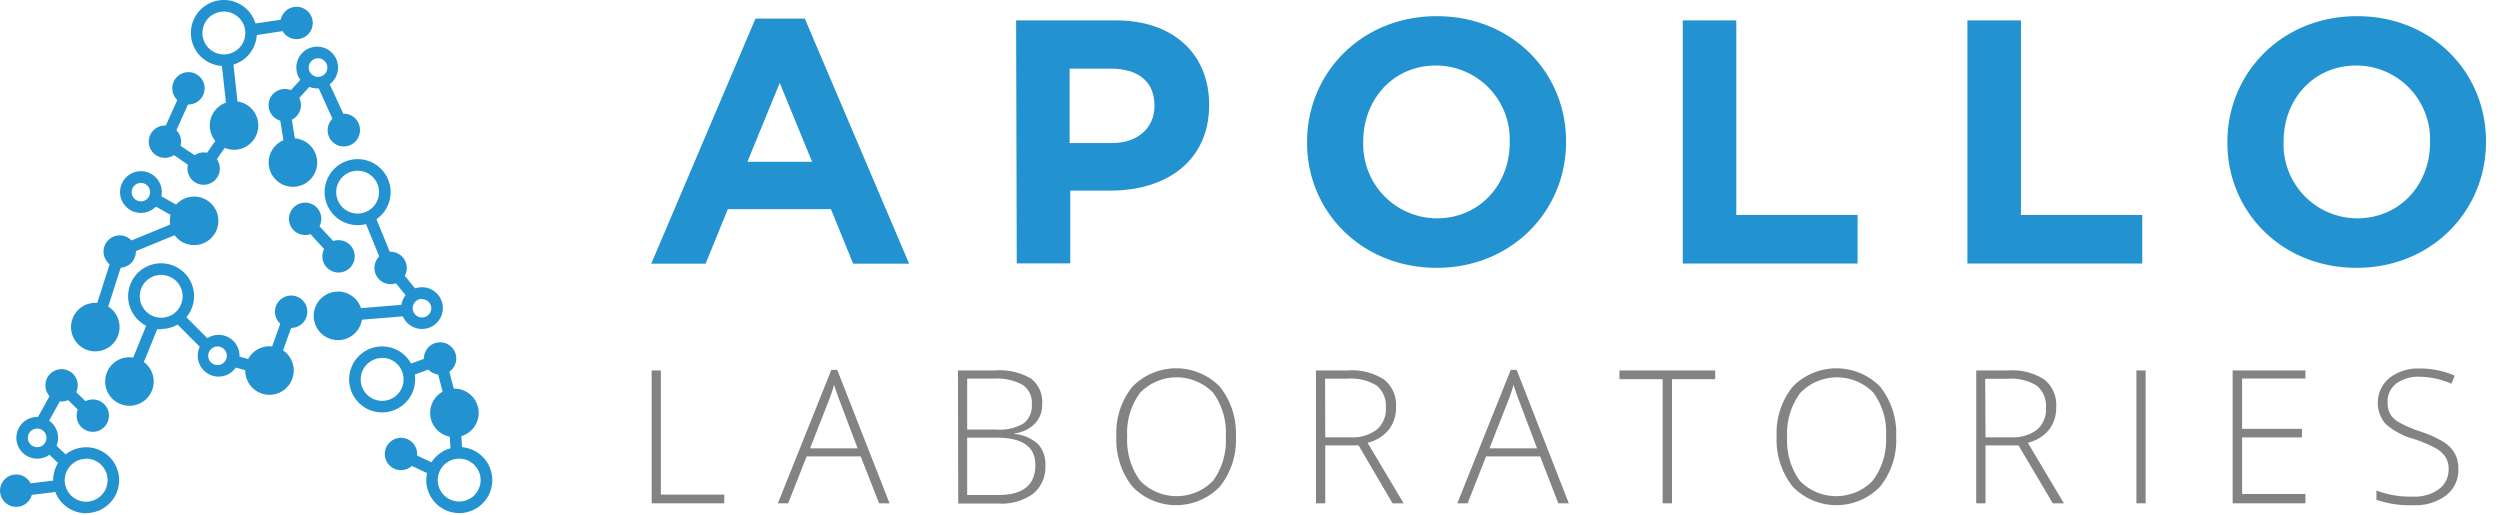 <svg xmlns="http://www.w3.org/2000/svg" xmlns:xlink="http://www.w3.org/1999/xlink" width="315.34" height="65" viewBox="0 0 315.34 65"><defs><symbol id="Logo" data-name="Logo" viewBox="0 0 307.81 63.45"><path d="M31.94,15.52a3,3,0,1,1-3-3A3,3,0,0,1,31.94,15.52Zm4.28,1.58a3,3,0,1,0,3,3A3,3,0,0,0,36.22,17.1ZM36.67.84a2,2,0,1,0,2,2A2,2,0,0,0,36.67.84ZM35.21,11a2,2,0,1,0,2,2A2,2,0,0,0,35.21,11Zm7.3,3.11a2,2,0,1,0,2,2A2,2,0,0,0,42.51,14.06ZM20.39,15.52a2,2,0,1,0,2,2A2,2,0,0,0,20.39,15.52Zm4.79,3.33a2,2,0,1,0,2,2A2,2,0,0,0,25.18,18.85ZM23.3,8.92a2,2,0,1,0,2,2A2,2,0,0,0,23.3,8.92ZM14.8,29.11a2,2,0,1,0,2,2A2,2,0,0,0,14.8,29.11ZM11.47,49.4a2,2,0,1,0,2,2A2,2,0,0,0,11.47,49.4ZM7.61,45.65a2,2,0,1,0,2,2A2,2,0,0,0,7.61,45.65ZM2,58.68a2,2,0,1,0,2,2A2,2,0,0,0,2,58.68Zm47.58-4.54a2,2,0,1,0,2,2A2,2,0,0,0,49.61,54.14Zm4.84-11.81a2,2,0,1,0,2,2A2,2,0,0,0,54.45,42.33ZM48.3,31.14a2,2,0,1,0,2,2A2,2,0,0,0,48.3,31.14ZM41.86,29.7a2,2,0,1,0,2,2A2,2,0,0,0,41.86,29.7ZM36,36.55a2,2,0,1,0,2,2A2,2,0,0,0,36,36.55Zm1.73-11.49a2,2,0,1,0,2,2A2,2,0,0,0,37.68,25.06Zm4.06,11a3,3,0,1,0,3,3.05A3,3,0,0,0,41.74,36.05Zm14.4,12a3,3,0,1,0,3,3A3,3,0,0,0,56.14,48.06ZM33.32,42.82a3,3,0,1,0,3,3A3,3,0,0,0,33.32,42.82ZM16,44.18a3,3,0,1,0,3,3A3,3,0,0,0,16,44.18Zm-4.22-6.73a3,3,0,1,0,3,3A3,3,0,0,0,11.76,37.45ZM24,24.31a3,3,0,1,0,3,3A3,3,0,0,0,24,24.31Z" fill="#2392d0"/><path d="M55.76,56.22l-.34-5.07,1.43-.1.34,5.07ZM54,57.47,49.8,55.52l-.6,1.3,4.16,1.94Zm2.86-6.55-1.77-6.74-1.38.36,1.77,6.74ZM54.7,45.07l-.5-1.35-4,1.47.5,1.34Zm-4.3-6-.12-1.43-8.71.71.11,1.43Zm1.25-3-2.8-3.44-1.11.9,2.79,3.44Zm-9.26-5L38.2,26.6l-1.05,1,4.19,4.57Zm6.48,1.72-2.59-6.34L45,27.09l2.6,6.34ZM33.51,45.17,29,43.93l-.38,1.38,4.54,1.24Zm-7.4-2.86-3.57-3.59-1,1,3.58,3.59Zm-6.43-2.2-1.32-.54-3,7.38,1.32.55ZM7.44,60.76l-.18-1.42L1.94,60l.17,1.42Zm1.15-4.11-2-1.9-1,1,2,1.9Zm-.35-8.57L7,47.39,4.49,51.94l1.25.69Zm3.67,2.84-3.8-3.7-1,1,3.81,3.69Zm3.57-19.56-1.36-.45-3,9.36,1.36.45ZM24.23,28l-.54-1.32-9.16,3.76.55,1.32Zm.08-1.29L19.44,24l-.71,1.25,4.88,2.73ZM24,11.24l-1.31-.58L19.7,17.3l1.31.58Zm1.64,9L20.76,17,20,18.14l4.82,3.33Zm3.9-4.46L28.31,15l-3.79,5.45,1.18.82Zm.12-.48-.87-8-1.43.15.88,8Zm13.55.4L40.49,9.83l-1.31.59,2.67,5.92Zm-4.51-5.44-1-1-3,3.27,1,1ZM36.93,20,35.79,13l-1.41.23,1.14,7.06ZM36.77,3.57l-.2-1.41L30.92,3l.21,1.42Zm-.15,35.25-1.35-.49-2.62,7.29L34,46.1Z" fill="#2392d0"/><path d="M27.68,8.16a4.08,4.08,0,1,1,4.08-4.08A4.08,4.08,0,0,1,27.68,8.16Zm0-6.73a2.65,2.65,0,1,0,2.65,2.65A2.65,2.65,0,0,0,27.68,1.43ZM47.25,51a4.08,4.08,0,1,1,4.08-4.08A4.08,4.08,0,0,1,47.25,51Zm0-6.73A2.65,2.65,0,1,0,49.9,46.9,2.65,2.65,0,0,0,47.25,44.25Zm-36.6,19.2a4.08,4.08,0,1,1,4.08-4.08A4.08,4.08,0,0,1,10.65,63.45Zm0-6.73a2.65,2.65,0,1,0,2.65,2.65A2.65,2.65,0,0,0,10.65,56.72ZM44.22,27.84a4.08,4.08,0,1,1,4.08-4.08A4.08,4.08,0,0,1,44.22,27.84Zm0-6.73a2.65,2.65,0,1,0,2.65,2.65A2.65,2.65,0,0,0,44.22,21.11Zm-5-10.18a2.58,2.58,0,1,1,2.58-2.58A2.58,2.58,0,0,1,39.26,10.93Zm0-3.72a1.15,1.15,0,0,0,0,2.29,1.15,1.15,0,1,0,0-2.29ZM27,46.57A2.58,2.58,0,1,1,29.61,44,2.58,2.58,0,0,1,27,46.57Zm0-3.72a1.15,1.15,0,1,0,0,2.29,1.15,1.15,0,0,0,0-2.29ZM4.6,56.72a2.58,2.58,0,1,1,2.58-2.58A2.58,2.58,0,0,1,4.6,56.72ZM4.6,53a1.15,1.15,0,1,0,1.14,1.14A1.14,1.14,0,0,0,4.6,53ZM17.42,26.33A2.58,2.58,0,1,1,20,23.76,2.58,2.58,0,0,1,17.42,26.33Zm0-3.71a1.14,1.14,0,1,0,1.14,1.14A1.15,1.15,0,0,0,17.42,22.62ZM52.18,40.68a2.58,2.58,0,1,1,2.58-2.58A2.58,2.58,0,0,1,52.18,40.68Zm0-3.72a1.15,1.15,0,1,0,1.15,1.14A1.14,1.14,0,0,0,52.18,37Zm4.61,26.49a4.08,4.08,0,1,1,4.08-4.08A4.08,4.08,0,0,1,56.79,63.45Zm0-6.73a2.65,2.65,0,1,0,2.64,2.65A2.65,2.65,0,0,0,56.79,56.72Zm-36.86-16A4.08,4.08,0,1,1,24,36.6,4.08,4.08,0,0,1,19.93,40.68Zm0-6.73a2.65,2.65,0,1,0,2.65,2.65A2.65,2.65,0,0,0,19.93,34Z" fill="#2392d0"/><path d="M93.42,2.3h6.1l12.9,30.31H105.5l-2.75-6.75H90l-2.75,6.75H80.53Zm7,17.71-4-9.76-4,9.76Z" fill="#2392d0"/><path d="M125.65,2.52H138c7.18,0,11.52,4.25,11.52,10.4V13c0,7-5.42,10.57-12.17,10.57h-5v9h-6.62Zm11.87,15.17c3.31,0,5.24-2,5.24-4.56v-.08c0-3-2.06-4.56-5.37-4.56h-5.12v9.2Z" fill="#2392d0"/><path d="M161.63,17.65v-.09C161.63,9,168.38,2,177.66,2s16,6.92,16,15.48v.08c0,8.55-6.75,15.56-16,15.56S161.63,26.2,161.63,17.65Zm25.06,0v-.09a9.14,9.14,0,0,0-9.11-9.46c-5.33,0-9,4.22-9,9.38v.08A9.14,9.14,0,0,0,177.66,27C183,27,186.69,22.8,186.69,17.65Z" fill="#2392d0"/><path d="M208.09,2.52h6.62V26.59h15v6H208.09Z" fill="#2392d0"/><path d="M243.29,2.52h6.62V26.59h15v6H243.29Z" fill="#2392d0"/><path d="M275.44,17.65v-.09C275.44,9,282.19,2,291.47,2s15.95,6.92,15.95,15.48v.08c0,8.55-6.75,15.56-16,15.56S275.44,26.2,275.44,17.65Zm25.06,0v-.09a9.14,9.14,0,0,0-9.11-9.46c-5.33,0-9,4.22-9,9.38v.08A9.14,9.14,0,0,0,291.47,27C296.8,27,300.5,22.8,300.5,17.65Z" fill="#2392d0"/><path d="M80.58,62.24V45.81h1.14V61.16h7.84v1.08Z" fill="#838383"/><path d="M106.43,56.44H99.75l-2.29,5.8H96.19l6.61-16.5h.73L110,62.24h-1.29Zm-6.26-1h5.88l-2.24-5.93c-.19-.46-.41-1.11-.67-1.93a19.16,19.16,0,0,1-.67,2Z" fill="#838383"/><path d="M118.46,45.81H123a7.69,7.69,0,0,1,4.48,1A3.61,3.61,0,0,1,128.87,50a3.33,3.33,0,0,1-.88,2.37,4.18,4.18,0,0,1-2.54,1.22v.07a5,5,0,0,1,2.89,1.24,3.64,3.64,0,0,1,.93,2.65,4.25,4.25,0,0,1-1.51,3.5,6.62,6.62,0,0,1-4.27,1.22h-5Zm1.14,7.31h3.62a5.72,5.72,0,0,0,3.37-.77,2.78,2.78,0,0,0,1-2.41,2.58,2.58,0,0,0-1.19-2.38,6.68,6.68,0,0,0-3.53-.74H119.6Zm0,1v7.09h3.87q4.56,0,4.56-3.71c0-2.26-1.6-3.38-4.81-3.38Z" fill="#838383"/><path d="M152.83,54a9.16,9.16,0,0,1-2,6.19,7.51,7.51,0,0,1-10.78,0,9.24,9.24,0,0,1-2-6.21,9.08,9.08,0,0,1,2-6.18,7.57,7.57,0,0,1,10.78,0A9.23,9.23,0,0,1,152.83,54Zm-13.44,0A8.44,8.44,0,0,0,141,59.46a6.29,6.29,0,0,0,9,0A8.42,8.42,0,0,0,151.58,54,8.33,8.33,0,0,0,150,48.55a6.31,6.31,0,0,0-9,0A8.29,8.29,0,0,0,139.39,54Z" fill="#838383"/><path d="M163.88,55.08v7.16h-1.15V45.81h3.91a7.32,7.32,0,0,1,4.52,1.13,4,4,0,0,1,1.47,3.4,4.42,4.42,0,0,1-.88,2.78,4.82,4.82,0,0,1-2.64,1.63l4.46,7.49H172.2L168,55.08Zm0-1H167a5,5,0,0,0,3.22-.93,3.28,3.28,0,0,0,1.15-2.73,3.22,3.22,0,0,0-1.13-2.74,6.13,6.13,0,0,0-3.66-.85h-2.72Z" fill="#838383"/><path d="M190.45,56.44h-6.68l-2.29,5.8h-1.27l6.61-16.5h.73L194,62.24h-1.3Zm-6.26-1h5.88l-2.24-5.93c-.18-.46-.41-1.11-.67-1.93a17,17,0,0,1-.67,2Z" fill="#838383"/><path d="M206.76,62.24H205.6V46.89h-5.34V45.81H212.1v1.08h-5.34Z" fill="#838383"/><path d="M234.48,54a9.16,9.16,0,0,1-2,6.19,7.51,7.51,0,0,1-10.78,0,9.24,9.24,0,0,1-2-6.21,9.08,9.08,0,0,1,2-6.18,7.57,7.57,0,0,1,10.78,0A9.23,9.23,0,0,1,234.48,54ZM221,54a8.44,8.44,0,0,0,1.57,5.46,6.29,6.29,0,0,0,9,0A8.42,8.42,0,0,0,233.23,54a8.33,8.33,0,0,0-1.57-5.45,6.31,6.31,0,0,0-9,0A8.29,8.29,0,0,0,221,54Z" fill="#838383"/><path d="M245.53,55.08v7.16h-1.15V45.81h3.91a7.32,7.32,0,0,1,4.52,1.13,4,4,0,0,1,1.46,3.4,4.41,4.41,0,0,1-.87,2.78,4.82,4.82,0,0,1-2.64,1.63l4.46,7.49h-1.37l-4.24-7.16Zm0-1h3.14a5,5,0,0,0,3.22-.93A3.28,3.28,0,0,0,253,50.43a3.22,3.22,0,0,0-1.13-2.74,6.13,6.13,0,0,0-3.66-.85h-2.72Z" fill="#838383"/><path d="M264.19,62.24V45.81h1.14V62.24Z" fill="#838383"/><path d="M285.09,62.24h-9V45.81h9v1h-7.83v6.22h7.4v1.06h-7.4v7h7.83Z" fill="#838383"/><path d="M304,58a3.94,3.94,0,0,1-1.51,3.26,6.23,6.23,0,0,1-4,1.21,12.39,12.39,0,0,1-4.62-.67V60.66a11.71,11.71,0,0,0,4.53.75,5.06,5.06,0,0,0,3.21-.93,3,3,0,0,0,1.19-2.43,2.77,2.77,0,0,0-.4-1.55,3.59,3.59,0,0,0-1.28-1.12,16.31,16.31,0,0,0-2.61-1.09A8.84,8.84,0,0,1,295,52.42a4,4,0,0,1,.49-5.69,5.75,5.75,0,0,1,3.71-1.16,10.74,10.74,0,0,1,4.35.88l-.41,1a10.18,10.18,0,0,0-3.91-.86,4.62,4.62,0,0,0-2.91.84,2.79,2.79,0,0,0-1.07,2.3,3,3,0,0,0,.33,1.49,3,3,0,0,0,1.08,1,13.9,13.9,0,0,0,2.59,1.12,14.32,14.32,0,0,1,2.89,1.29,4.23,4.23,0,0,1,1.41,1.42A3.88,3.88,0,0,1,304,58Z" fill="#838383"/></symbol></defs><g id="Layer_2" data-name="Layer 2"><g id="HOME"><use width="307.82" height="63.45" transform="translate(0) scale(1.02)" xlink:href="#Logo"/></g></g></svg>